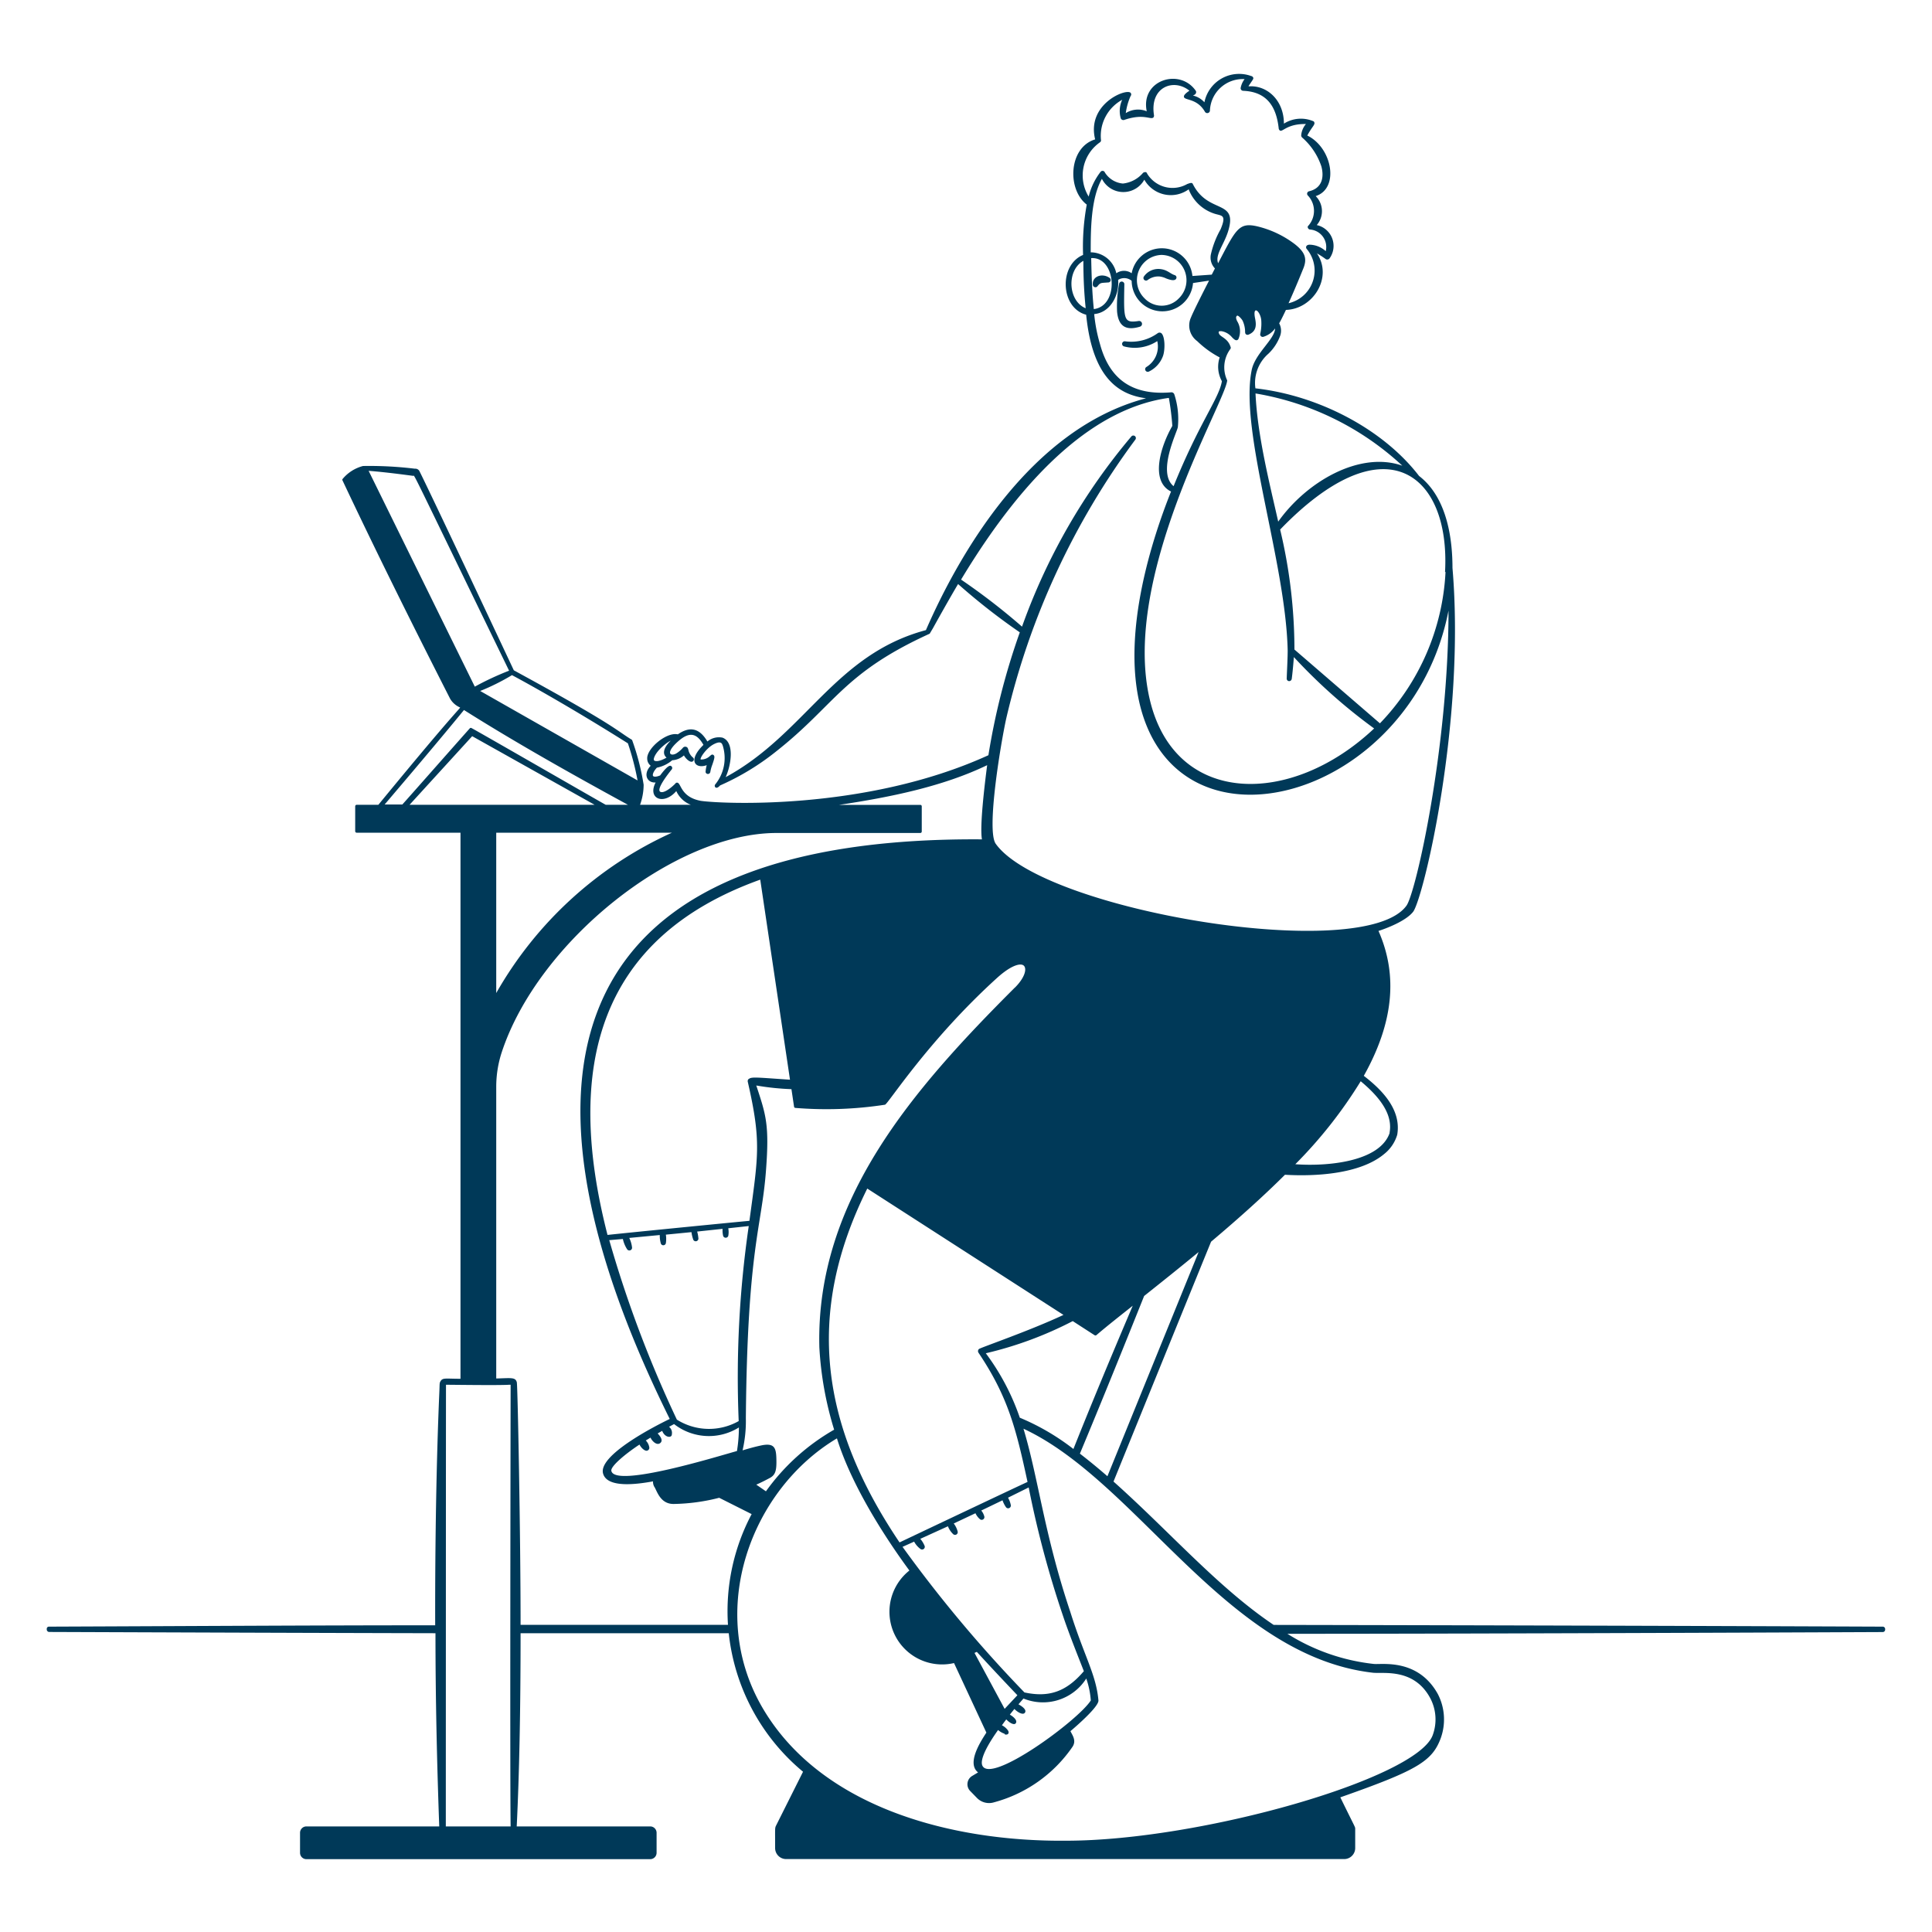 <svg xmlns="http://www.w3.org/2000/svg" width="400" height="400" fill="none"><path fill="#003958" d="M232.9 70.66a.541.541 0 0 0-.494.83.537.537 0 0 0 .314.23 8.539 8.539 0 0 0 6.88-1.1 4.96 4.96 0 0 1-2.28 5.38.538.538 0 0 0 .167.959.54.54 0 0 0 .393-.039 5.74 5.74 0 0 0 2.92-3.26c.44-1.3.42-4-.36-4.68a.639.639 0 0 0-.74 0 9.38 9.38 0 0 1-6.8 1.68Zm3.1-3.02a.605.605 0 0 0-.26-1.18c-3.18.48-3.08-.28-2.96-7.56a.538.538 0 0 0-.278-.536.54.54 0 0 0-.738.214.553.553 0 0 0-.064.202 24.245 24.245 0 0 0-.42 5.76c.28 2.98 1.8 3.98 4.72 3.1Zm1.58-9.64a3.66 3.66 0 0 1 2.44-.76c.486.052.96.187 1.4.4.78.3 2 .7 2.16-.14a.521.521 0 0 0-.38-.54c-.92-.28-1.52-1.12-3.04-1.26a3.618 3.618 0 0 0-3.36 1.6.544.544 0 0 0 .116.655.541.541 0 0 0 .664.045Zm-10.34 1.24c.62-.78.74-.64 2.16-.76a.517.517 0 0 0 .541-.376.523.523 0 0 0-.261-.604c-1.54-1.02-3.62-.28-3.42 1.5a.542.542 0 0 0 .727.438.537.537 0 0 0 .253-.198Z"/><path fill="#003958" d="M389.82 336.78c-39.62-.16-80.88-.28-126.12-.36-11.5-7.72-21.54-19.32-33.16-29.68 0 0 17.06-42 20.2-49.66 6-5.06 11.02-9.6 15.3-13.86 6.4.38 15.58-.16 20.52-4.28a7.998 7.998 0 0 0 2.72-4c.92-5.36-3.42-9.5-6.92-12.2 6.12-10.94 7.12-20.76 3.04-30 1.44-.46 5.66-2 7.2-4 2.18-3.1 10.82-39.36 8.12-71.16 0-5.1-.78-14.32-6.92-19.04-7.3-9.52-20.58-16.64-33.88-18.14a8.006 8.006 0 0 1 2.68-7.16 9.772 9.772 0 0 0 2.48-3.82 3.192 3.192 0 0 0-.24-2.48c.4-.7.86-1.64 1.4-2.78 5.62-.16 9.76-6.74 6.42-11.7.639.36 1.253.76 1.84 1.2a.6.6 0 0 0 .78-.18 4.417 4.417 0 0 0-2.66-6.88 4.399 4.399 0 0 0-.22-6c4.94-1.58 3.46-10-1.74-12.54.98-1.84 1.62-2.2 1.46-2.7a.402.402 0 0 0-.3-.3 6.56 6.56 0 0 0-6 .54c0-4.84-3.48-8-7.3-7.72v-.1c.9-1.34 1.04-1.44.94-1.72a.546.546 0 0 0-.42-.32 7.322 7.322 0 0 0-9.68 5.44 4.538 4.538 0 0 0-2.38-1.4c.26-.12.56-.24.62-.5a.523.523 0 0 0 0-.44c-3.26-4.84-11.52-2.32-10.18 4.2a4.758 4.758 0 0 0-4.34.38 12.908 12.908 0 0 1 1-3.54.5.5 0 0 0 0-.66c-.9-1-9.16 2.34-7.34 9.64-5.48 1.64-5.88 10.32-1.74 13.5a48.333 48.333 0 0 0-.76 10.42c-5.08 2.12-4.7 10.98.64 12.38 1.32 13.4 7 16.6 12.4 17.3-24 6.28-38.82 32.5-45.58 48-18.9 5.04-25.02 21.54-41.46 30.44 1.14-2.5 1.9-7.24-.66-8.18a3.702 3.702 0 0 0-3.12.8c-1.68-2.86-3.7-3.16-6.12-1.48-2.34-.54-6.46 2.94-6.34 5.02a1.868 1.868 0 0 0 .72 1.48c-1.66 1.74-.74 3.6 1.02 3.46-1.76 3.42 1.72 4.76 4.28 1.78a5.442 5.442 0 0 0 3 2.84h-10.5c.478-1.328.729-2.728.74-4.14a50.162 50.162 0 0 0-2.38-9.24.337.337 0 0 0-.12-.12c-3.1-1.86-3.1-2.76-24.38-14.34 0 0-16.32-34.76-19.5-41.16a.96.96 0 0 0-.98-.58 78.11 78.11 0 0 0-10.74-.56 8.14 8.14 0 0 0-4.24 2.7.28.28 0 0 0 0 .3c6.38 13.52 13.66 28.28 22.26 45.16a4.338 4.338 0 0 0 2 1.8c.3.18.56-1.02-16.84 20.18h-4.5a.318.318 0 0 0-.213.101.317.317 0 0 0-.087.219v5.16a.299.299 0 0 0 .3.3h21.5v113.06c-3.16 0-3.68-.26-4.14.52-.24.4-.16.52-.24 2.26-.6 13.84-.9 30.98-.86 48.26-24.26 0-49.68.16-80 .28a.44.44 0 0 0-.42.44v.16a.522.522 0 0 0 .48.5c27.54.1 53.68.2 80 .26 0 13.84.32 27.28.78 40H63.42a1.319 1.319 0 0 0-1.3 1.32v4.14a1.318 1.318 0 0 0 1.3 1.32h71.22a1.321 1.321 0 0 0 1.3-1.32v-4.14a1.32 1.32 0 0 0-1.3-1.32h-27.66c.52-10.48.8-24 .8-40h43.1a43.22 43.22 0 0 0 15.38 28.68l-5.6 11.18c-.24.5-.18.5-.18 4.64.005.598.245 1.17.668 1.592.422.423.994.663 1.592.668h115.58a2.276 2.276 0 0 0 1.592-.668c.423-.422.663-.994.668-1.592v-4c0-.44 0-.2-3.08-6.52 15.86-5.58 19-7.44 20.78-12.22.544-1.495.769-3.088.662-4.675a11.424 11.424 0 0 0-1.282-4.545c-4.14-7.38-11.6-6-13.24-6.18a42.14 42.14 0 0 1-17.88-6.24c43.32 0 123.28-.36 123.28-.36a.502.502 0 0 0 .48-.5v-.1a.507.507 0 0 0-.132-.36.495.495 0 0 0-.348-.16ZM145.64 154.22c-3.34 3.26-1.66 5.04.68 4.2-.13.464-.21.94-.24 1.42a.498.498 0 0 0 .806.288.498.498 0 0 0 .174-.288c.088-.52.229-1.029.42-1.52.42-1.24.58-1.74.24-2-.34-.26-.58.1-.78.24a2.516 2.516 0 0 1-1.88.68c-.16-.34 1.18-2.38 2.76-3.18 1.58-.8 1.68 0 1.82.32a8.625 8.625 0 0 1-1.54 8 .461.461 0 0 0 0 .62c.34.28.76-.14.98-.38a52.338 52.338 0 0 0 11.68-7.1c12.2-9.64 13.76-16.14 31.72-24.32l.68-1.14c1.1-2 3.6-6.46 5.2-9.14a132.052 132.052 0 0 0 12.78 10 143.132 143.132 0 0 0-6.5 25.44c-25.72 11.74-56.16 10-59.58 9.44-4.2-.8-4-3.72-4.86-3.76a.417.417 0 0 0-.4.22c-1.46 1.44-2.66 2-3.14 1.64-.48-.36.22-1.86 2.36-4.54a.477.477 0 0 0 .006-.698.477.477 0 0 0-.226-.122c-.18 0-.64 0-2.12 2-.84.36-1.36.3-1.48.1-.12-.2 0-.84.8-1.7a7.061 7.061 0 0 0 3.18-1.54 4.001 4.001 0 0 0 2.42-1c.42.76 1.56 1.82 2 1.04a.483.483 0 0 0-.18-.64 2.784 2.784 0 0 1-.9-1.54 1.399 1.399 0 0 0-.2-.48.642.642 0 0 0-.9 0A5.798 5.798 0 0 1 140 156c-.58.32-1.1.28-1.24 0-.14-.28 0-1.04 1.56-2.44 2.2-1.98 3.82-2.02 5.32.66ZM224.3 54c0 3.76.18 6.9.48 9.82-3.64-1.46-4.04-7.82-.48-9.82Zm20.82-34c0 .86 2.7.24 4.36 3.16a.56.56 0 0 0 1.02-.2 6.788 6.788 0 0 1 2.203-4.804 6.797 6.797 0 0 1 4.977-1.776 4.303 4.303 0 0 0-.82 1.86.533.533 0 0 0 .151.395.536.536 0 0 0 .389.165c4.74.2 6.82 3.06 7.34 7.76a.603.603 0 0 0 .28.48c.58.28 1.54-1.44 5.36-1.36a4.14 4.14 0 0 0-.98 2.32.638.638 0 0 0 .18.46 13.705 13.705 0 0 1 4 6c.64 2.44 0 4.54-2.54 5.14a.516.516 0 0 0-.39.349.516.516 0 0 0 .11.511 4.621 4.621 0 0 1 0 6.4.558.558 0 0 0 .42.66 3.616 3.616 0 0 1 2.7 1.467 3.623 3.623 0 0 1 .6 3.013 5.139 5.139 0 0 0-3.32-1.34c-.74 0-.9.54-.62.88a6.938 6.938 0 0 1-.645 9.617 6.941 6.941 0 0 1-3.115 1.623c1.38-3.04 2.7-6.32 3.1-7.3.78-2 .28-3.3-1.84-4.96a20.86 20.86 0 0 0-7.84-3.68c-3.7-.82-4.32.6-8 7.66-.66-1.68 1.1-3.7 2-6.4 2.28-7.04-4-3.58-7.24-10-.16-.36-.54-.22-1.16 0a6.141 6.141 0 0 1-8.3-2.16c-.14-.4-.46-.36-.82-.18a6.34 6.34 0 0 1-4.2 2.24 4.904 4.904 0 0 1-3.72-2.28.519.519 0 0 0-.9-.14 13.578 13.578 0 0 0-2.46 5.12 8.36 8.36 0 0 1 2.34-11.24.482.482 0 0 0 .2-.52 8.52 8.52 0 0 1 4.4-8.28 5.56 5.56 0 0 0-.3 3.84.58.58 0 0 0 .74.32c4-1.36 5.36 0 6-.48a.6.6 0 0 0 .14-.5c-.92-5.84 4.08-7.7 7.34-5.06-.46.3-1.18.82-1.14 1.22Zm42.58 214.4c.005.067.005.133 0 .2-2.12 6-13.04 6.92-19.52 6.44a93.96 93.96 0 0 0 13.54-17.18c4.6 3.82 6.58 7.26 5.98 10.62v-.08Zm-136.98 102h-42.94c0-18.82-.6-49.5-.78-50.22-.3-1.08-1.16-.86-4.26-.78v-60.42a23.004 23.004 0 0 1 1.1-7c7.48-22.98 35.7-45.52 56.94-45.52h29.76a.306.306 0 0 0 .212-.088.3.3 0 0 0 .088-.212v-5.22a.3.3 0 0 0-.3-.3h-16.82c10.72-1.6 21.58-3.84 30.66-8.22-.54 4.18-1.56 12.64-1.08 15.36-84.4-.62-101.74 45.08-64.64 120-3.54 1.7-14.84 7.6-13.8 11.3.86 3.1 7.16 2.2 10.34 1.62a2.12 2.12 0 0 0 .24 1.08c.54.72 1.16 3.6 4 3.6a40.17 40.17 0 0 0 9.46-1.28l6.72 3.38a42.917 42.917 0 0 0-4.9 22.92Zm-58.38-49.7c1.52 0 10.8.14 13.06 0h.32c0 .68-.16 81.2 0 91.44H92.3c0-.14.02-91.32.04-91.44Zm5.42-134.28 25.34 14.2H84.8l12.96-14.2Zm131.52 153.22c-2-1.74-3.86-3.26-5.7-4.68 4.6-11 9.52-23.2 13.3-32.64 3.46-2.76 7.36-5.86 11.28-9.1l-18.88 46.42Zm-7.04-5.64a48.25 48.25 0 0 0-11.1-6.48 48.61 48.61 0 0 0-7.04-13.34 77.115 77.115 0 0 0 18-6.66l4.52 2.92a.337.337 0 0 0 .36 0c2.34-2 4.9-4 7.54-6.1-4.92 11.54-9.04 21.52-12.28 29.66Zm-20 42c2.58 2.82 5.34 5.76 8.4 8.98L208 353.8l-6.24-11.58.48-.22Zm5.78 17.08c.66.2 1.02-.26.66-.82a3.42 3.42 0 0 0-1.24-1.06c.28-.4.62-.86.9-1.22.5.56 1.66 1.38 2 .74.34-.64-.72-1.42-1.26-1.72.3-.4.62-.78.94-1.18.56.6 1.8 1.4 2.2.74.4-.66-.84-1.42-1.36-1.7l1.04-1.2a10.619 10.619 0 0 0 13-4.14c.511 1.466.827 2.992.94 4.54-2.62 4.14-20.9 17.54-22.48 13.42-.26-.66-.14-2.48 3.28-7.3.398.347.86.612 1.36.78l.02.12ZM224.4 346c-3.6 4.22-7.18 5.5-12.3 4.4a274.321 274.321 0 0 1-25.24-30.14l2.4-1.08a4.605 4.605 0 0 0 1.34 1.54.565.565 0 0 0 .646-.023.548.548 0 0 0 .195-.278.553.553 0 0 0-.001-.339 5.444 5.444 0 0 0-.9-1.48l5.72-2.6a4.404 4.404 0 0 0 1.1 1.64.563.563 0 0 0 .644.066.564.564 0 0 0 .232-.249.566.566 0 0 0 .044-.337 4.618 4.618 0 0 0-.82-1.7l4.5-2.12c.22.487.548.918.96 1.26a.562.562 0 0 0 .88-.56 3.148 3.148 0 0 0-.64-1.26l4.4-2.12c.174.52.423 1.012.74 1.46a.558.558 0 0 0 .655.146.558.558 0 0 0 .325-.586 4.843 4.843 0 0 0-.58-1.56l4.28-2.12a208.63 208.63 0 0 0 7 26.28c1.4 4.24 3.78 10.08 4.42 11.76Zm-21.64-66.76a.598.598 0 0 0-.18.82c6.14 9.14 7.8 15.82 10.16 26.76-2.14.96-26.5 12.52-26.5 12.52-16.26-24.14-19.66-47.2-6.68-73.26l40.62 26.16c-7 3.28-16.8 6.64-17.42 7.02v-.02Zm7.36-74.78c-20.92 20.92-41.28 44-40.48 74.52A70.748 70.748 0 0 0 172.7 296a44.497 44.497 0 0 0-14.12 12.76l-2-1.38c.96-.42 1.86-.88 2.76-1.36 1.28-.66 1.46-1.7 1.4-4-.06-2.3-.42-3.38-3.32-2.72-1.12.24-2.28.56-3.68.98.506-2.189.735-4.434.68-6.68.32-35.22 3.26-39.28 4.16-51.16.74-9.62 0-11.62-2-17.7 2.407.418 4.839.672 7.28.76l.54 3.62a.3.3 0 0 0 .24.26 79.627 79.627 0 0 0 18.58-.66c.56 0 8.84-13.22 23.24-26.28 2.92-2.64 4.92-3.14 5.54-2.48.62.66.18 2.46-1.88 4.52v-.02Zm-57.18 89.76a12.493 12.493 0 0 1-12.8-.3 243.447 243.447 0 0 1-14-37.16l2.82-.24c.164.769.469 1.502.9 2.16a.562.562 0 0 0 .912-.042.553.553 0 0 0 .088-.338 6.008 6.008 0 0 0-.58-2l6.32-.6a5.84 5.84 0 0 0 .2 1.68c.024.123.09.234.187.313a.537.537 0 0 0 .873-.313 5.77 5.77 0 0 0 0-1.76l5.3-.52c.067.539.195 1.069.38 1.58a.558.558 0 0 0 .615.298.559.559 0 0 0 .445-.518 7.151 7.151 0 0 0-.26-1.48l5.26-.56c-.03.49.011.982.12 1.46a.56.56 0 0 0 1.06 0 4.24 4.24 0 0 0 0-1.58l4.24-.46a217.128 217.128 0 0 0-2.08 40.38Zm2-70.8a.72.72 0 0 0-.1.64c2.8 12.32 2.16 15.08.32 28.7-3.32.3-26 2.54-29.38 2.92-8.92-34.68-2-61.5 31.62-73.56l6.16 41.42c-6.68-.44-8.06-.66-8.54-.12h-.08Zm-22.54 75.66c.36.72 1.02 1.28 1.46 1.28a.604.604 0 0 0 .58-.62 2.559 2.559 0 0 0-.74-1.5l.98-.6c.34.76 1.3 1.68 2 1.14s0-1.46-.52-2l.94-.54c.54 1.44 2 1.54 2 .72a1.616 1.616 0 0 0-.58-1.56l1.04-.56a11.716 11.716 0 0 0 13.42.7 30.676 30.676 0 0 1-.4 4.88c-3.48.94-25.24 7.72-26 4.12-.26-.86 2.72-3.42 5.82-5.46Zm-29.66-93.48v-33.2h36.38a79.66 79.66 0 0 0-36.38 33.2Zm70.54 92.2c3.38 10.9 11.46 22.56 15 27.36a10.901 10.901 0 0 0 9.24 19.16l6.7 14.4c-1.54 2.34-4 6.44-1.72 8.24l-1.24.74a1.999 1.999 0 0 0-.4 3.1l1.42 1.46a3.502 3.502 0 0 0 3.56.88 28.736 28.736 0 0 0 16.22-11.5c.82-1.26 0-2.34-.44-3.22 1-.84 5.88-5.04 5.8-6.36-.48-5.38-2.88-8.98-5.84-18.38-5.42-16.2-6.58-27.6-9.68-37.88 23.58 10.96 42 47.02 72.34 50.52 2.16.24 8.46-1 11.84 5.2a9.41 9.41 0 0 1 .54 7.74c-3.32 8.98-48 21.82-75.86 21.84-24 .22-50.94-6.98-62.94-27.6-11.7-20.16-2.26-45.14 15.46-55.7Zm126-179.38a48.66 48.66 0 0 1-13.58 31.34L268 134.48a107.136 107.136 0 0 0-2.96-24.84c10-10.38 19.18-14.5 25.82-11.6 5.74 2.52 8.88 10.14 8.32 20.38h.1ZM264.64 108c-1.8-8-4.3-17.78-4.7-26.54a58.98 58.98 0 0 1 30.4 14.96c-8.82-3.1-19.84 3.3-25.7 11.58Zm-27.72-70.8a6.303 6.303 0 0 0 6.774 3.065A6.297 6.297 0 0 0 246.1 39.2a8.515 8.515 0 0 0 6 5.22c1.1.28 1.72.42.6 3.08a18.916 18.916 0 0 0-2 5.16 3.26 3.26 0 0 0 .84 2.92l-.66 1.28-4 .28a6.361 6.361 0 0 0-12.58-.56 2.74 2.74 0 0 0-3.18 0 5.463 5.463 0 0 0-5.3-4.34c0-4.52 0-11.12 2.32-15.22a4.962 4.962 0 0 0 8.78.18Zm3.54 15.58a5.241 5.241 0 0 1 3.6 9 4.9 4.9 0 0 1-7.08 0 5.235 5.235 0 0 1-1.24-5.652 5.236 5.236 0 0 1 4.72-3.348Zm-14 11.18c-.34-3.32-.46-6.62-.54-10.52 5.24-.32 5.88 9.96.5 10.56l.04-.04Zm40.14 70.72c0 1.52-.14 4.12-.2 5.78a.532.532 0 0 0 .124.38.518.518 0 0 0 .356.18.543.543 0 0 0 .56-.46c.16-1.18.34-3.14.44-4.52a113.552 113.552 0 0 0 16.62 14.78c-17.12 16.18-41.14 16.18-46.42-5.86-6.1-25.44 15.56-61.54 16-66.2a6.343 6.343 0 0 1 .68-6.54.48.48 0 0 0 0-.44c-.54-1.7-2-2-2.32-2.6-.32-.6 0-.62.42-.62.871.144 1.66.598 2.22 1.28.4.4.68.64.98.6a.495.495 0 0 0 .36-.3 4.007 4.007 0 0 0-.3-3.68c-.34-.76-.18-.94 0-1.1.18-.16.98.66 1.18 1.1.281.632.444 1.31.48 2 0 .38 0 .66.26.8a.54.54 0 0 0 .5 0c1.62-.68 1.58-2 1.32-3.3-.58-2.84 1-1.66 1.26.22a9.683 9.683 0 0 1-.2 2.94.512.512 0 0 0 .009.258.512.512 0 0 0 .353.353.52.52 0 0 0 .258.009A4.721 4.721 0 0 0 264 68c-.1 2.3-4.26 5.24-4.88 8.76-2.48 12.7 7.08 39.54 7.48 57.92Zm-40-69.66c3.22-.32 5.16-3.8 4.9-7.08a2.4 2.4 0 0 1 2.8.2 6.361 6.361 0 0 0 10.591 4.706A6.358 6.358 0 0 0 247 58.6l3.32-.5c-1.14 2.22-3.26 6.4-3.74 7.62a4 4 0 0 0 1.28 4.9 20.122 20.122 0 0 0 4.66 3.38 6.133 6.133 0 0 0-.289 2.508c.08.848.335 1.669.749 2.412-.58 3.58-4.64 8.48-10 21.74-3.5-2.86.8-11.36.88-12.24.232-2.294-.02-4.61-.74-6.8a.641.641 0 0 0-.58-.4c-8 .7-12.8-2.58-14.8-10a32.706 32.706 0 0 1-1.2-6.2h.06Zm15.86 36.72c-4 10-10 28.72-6.56 43.74 7.76 33.58 56.38 20 64-19.06 0 28.28-6.74 58.34-8.7 61.08-8.76 12.16-75.14 1.08-85.04-12.8-2-2.78 1.08-21 2.16-25.9a156.176 156.176 0 0 1 26.74-57.78.526.526 0 0 0-.1-.74.528.528 0 0 0-.74.1 127.215 127.215 0 0 0-22.62 39.36 133.634 133.634 0 0 0-12.62-9.74c13.84-22.98 28.3-35.6 43.02-37.62.34 1.92.58 3.856.72 5.8-2.46 4.26-4.62 11.38-.32 13.56h.06ZM130 166.62h-4.6c-1.82-1-26-14.94-27.74-15.86a.3.3 0 0 0-.36 0c-2.3 2.56-13.18 14.92-14 15.8h-3.66c4-4.7 11.64-13.7 16.42-19.56 9 5.68 19.8 11.92 33.94 19.62Zm8-9.76c-1.56.88-2.4.82-2.6.54-.2-.28.28-1.74 2.44-3.4a6.368 6.368 0 0 1 1.04-.66c-1.1 1.02-2.02 2.54-.88 3.52Zm-38.58-13.8a45.604 45.604 0 0 0 6.58-3.28c5.06 2.7 14.3 8 24 14.12a54.958 54.958 0 0 1 2 7.68l-32.58-18.52Zm-1.1-.86c-3.22-6.54-22-44.72-22-44.72 3.52.28 6.92.74 9.22 1.04.38 0-1.2-3 19.86 40.34a59.532 59.532 0 0 0-7.16 3.34h.08Z"/></svg>